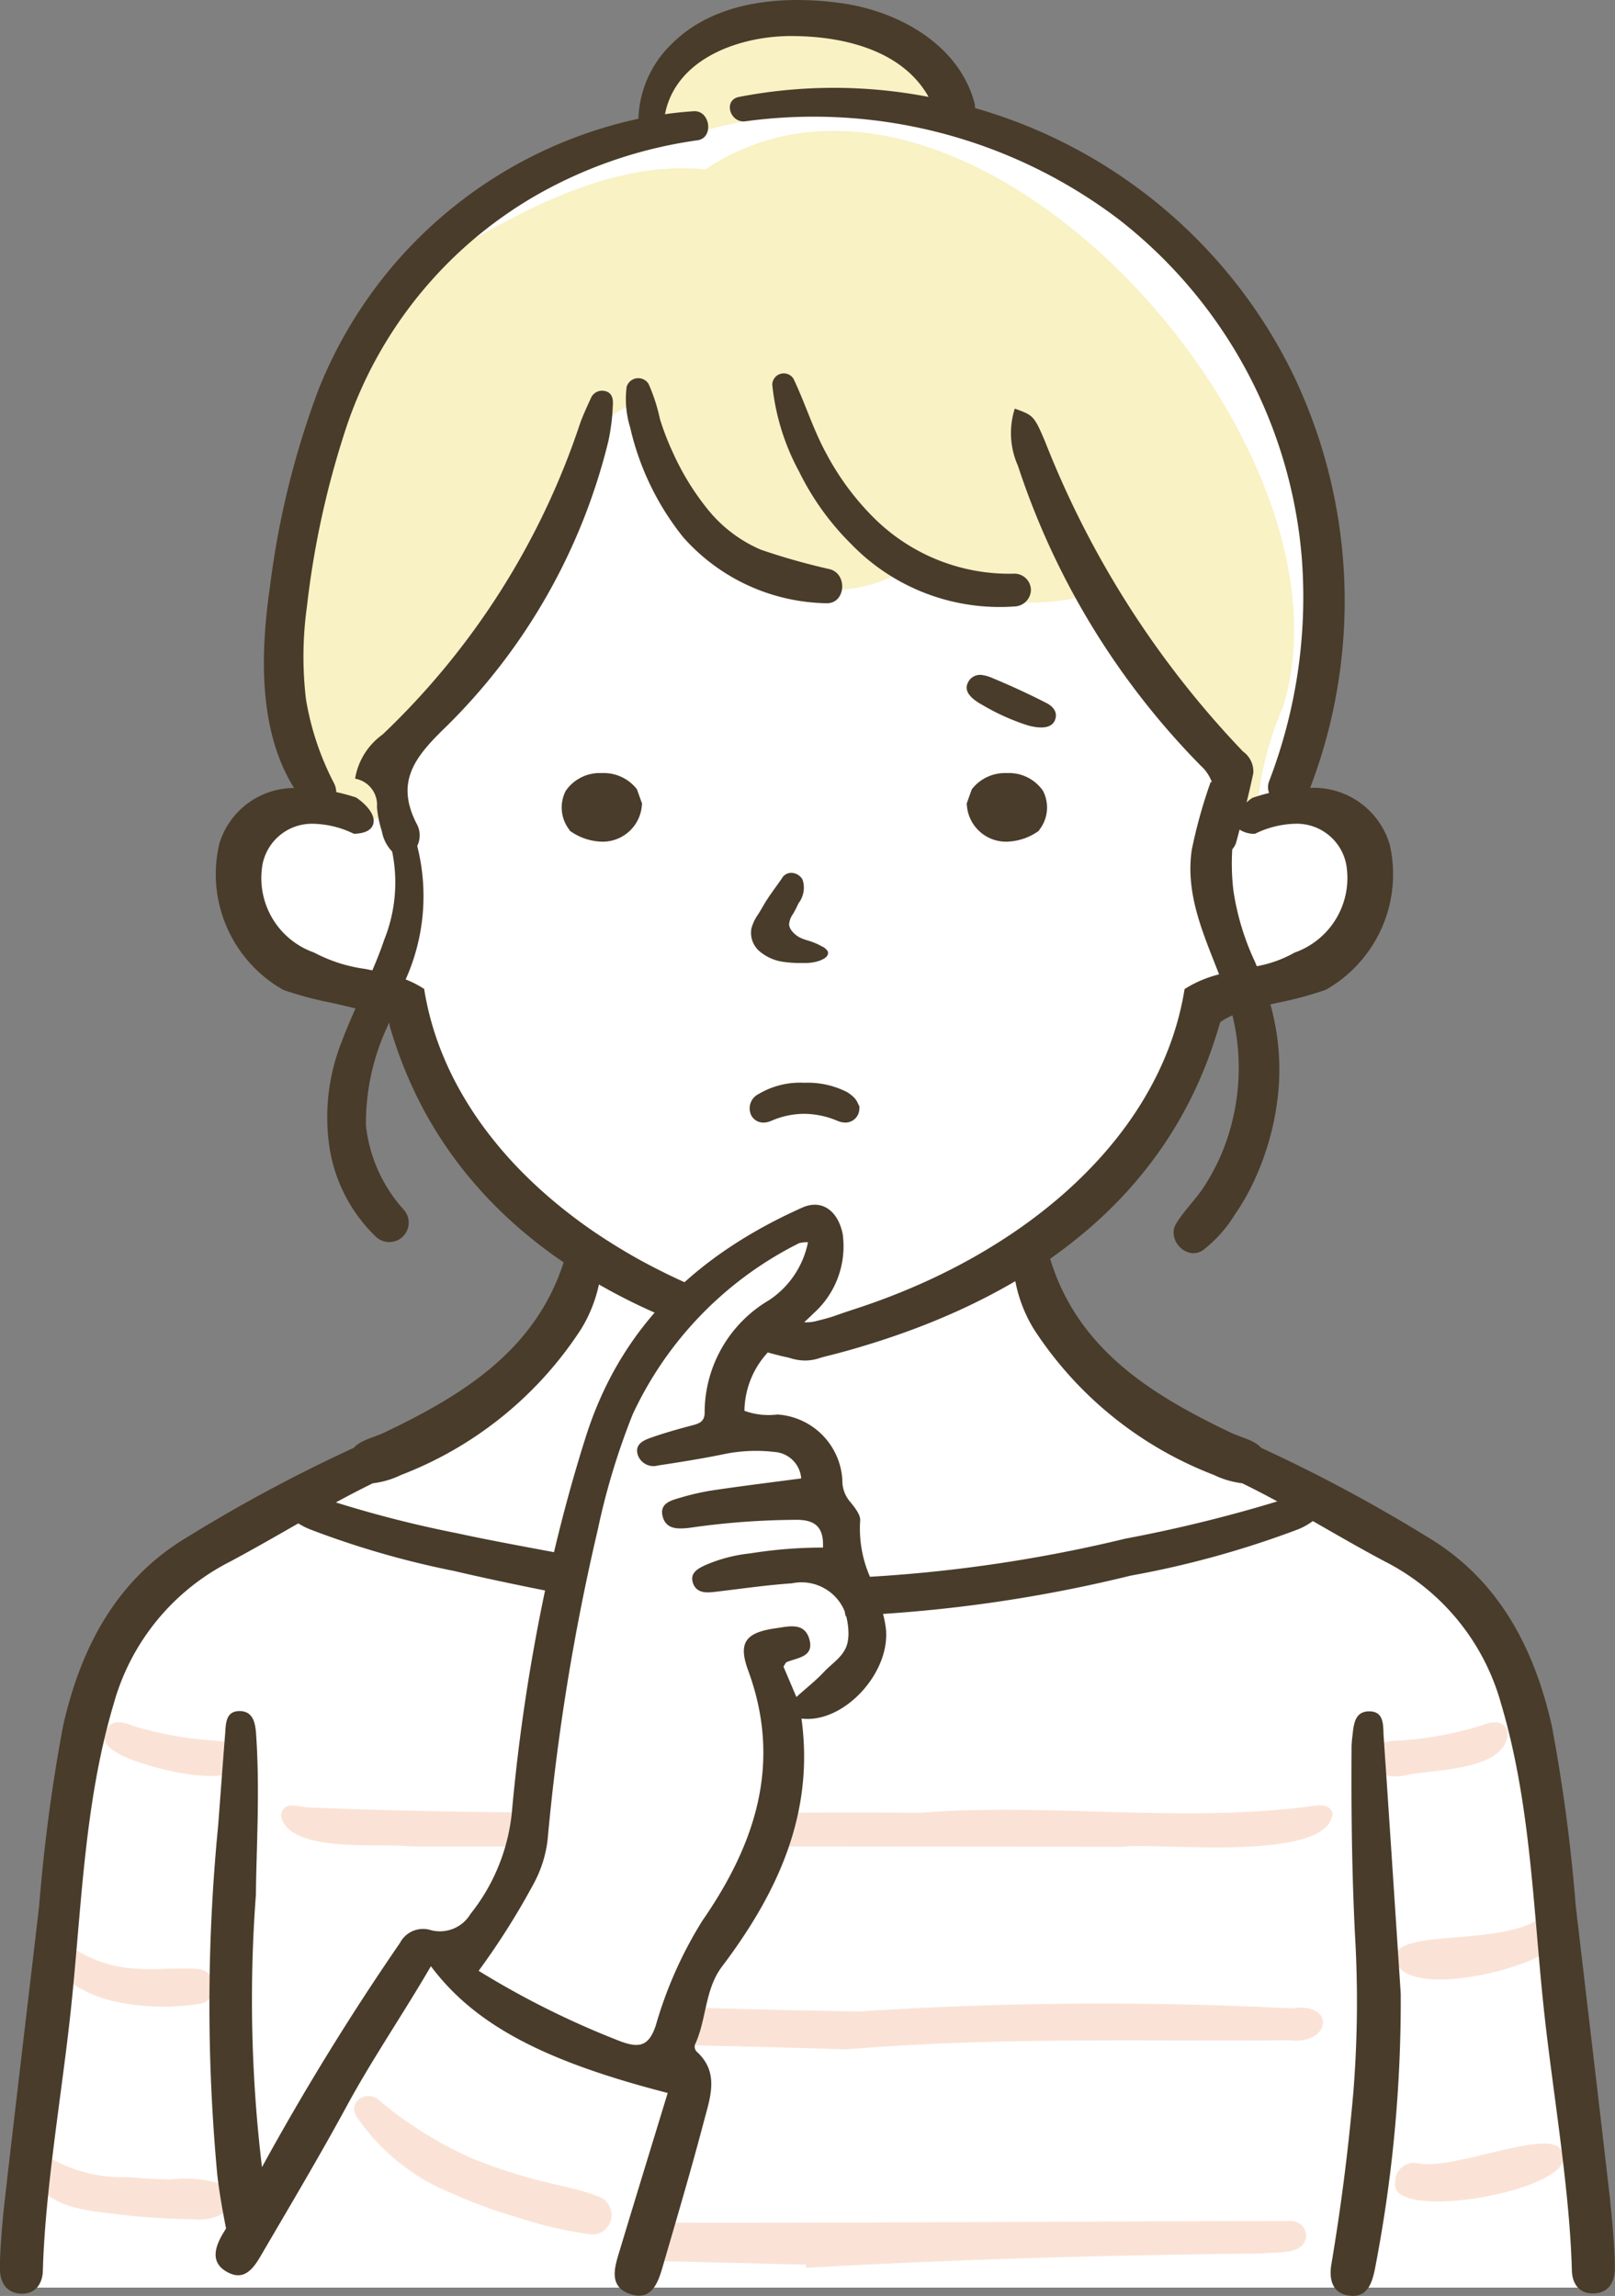 <svg xmlns="http://www.w3.org/2000/svg" width="65.747" height="93.49" viewBox="0 0 65.747 93.49"><rect x="0" y="0" width="65.747" height="93.49" fill="#808080" stroke="none"/><defs><clipPath id="a"><path data-name="長方形 1497" fill="none" d="M0 0h65.747v93.49H0z"/></clipPath></defs><g data-name="グループ 1943"><g data-name="グループ 1859" clip-path="url(#a)"><path data-name="パス 3253" d="M32.605.678c-.889-.067-5.552.826-5.751 2.9-.236 1.024.23.934-.482 1.532a22.687 22.687 0 0 1-3.767 1.884c-6.219 3.2-9.471 7.968-10.657 15.476-.937 4.44-.937 5.966.389 8.861.239.838 1.279.881.011 1.309s-1.508.1-2.076 1-1.108 3.173 0 4.52 1.394.975 2.934 1.636 2.176.247 2.884 1.206 2.552 5.019 3.022 5.713c1.767 2.641 6.909 4.577 2.566 8.088-1.766 1.437-1.463 2.681-5.658 4.61s-7.783 2.754-9.848 5.119c-5.2 3.7-4.873 25.292-5.688 28.618h64.39c-.719-6.675-1.2-17.383-2.934-24.4-2.188-5.5-5.392-5.7-11.376-9.19-5.411-3.179-7.675-4.016-8.621-8.831 6.369-4.913 4.125-3.745 7.394-9.789 1.846-1.181 5.919-.855 6.556-3.951.239-1.706 1.048-2.335-.27-3.173a6.744 6.744 0 0 0-2.754-.954c-.567-1.908 1.489-4.637 1.078-9.493a34.386 34.386 0 0 0-2.754-8.861c-.958-2.275-1.766-4.52-6.227-6.855S39.338 5.947 38.71 4.18c-.212-2.511-4.878-4.034-6.107-3.5" fill="#fff"/><path data-name="パス 3254" d="M52.588 81.78a152.3 152.3 0 0 0-17.589.125c-2.383-.034-4.764-.1-7.143-.164a7.98 7.98 0 0 1-.354 1.528q3.474.073 6.945.18c6.2-.515 12.253-.313 18.091-.369 1.611.193 1.885-1.561.05-1.3" fill="#fae3d6"/><path data-name="パス 3255" d="M52.588 90.437c-8.629.013-17.26.086-25.892.066a12.942 12.942 0 0 1-.5 1.552l6.61.16v.129c6.158-.348 12.379-.52 18.565-.583.59-.082 1.778.1 1.8-.746a.6.6 0 0 0-.574-.577" fill="#fae3d6"/><path data-name="パス 3256" d="M53.379 73.547c-5.269.7-10.592-.144-15.886.266q-2.8-.013-5.614 0a6.945 6.945 0 0 1-.48 1.373c4.64 0 9.315.01 14.312.016 1.191-.2 8.464.694 8.538-1.394-.145-.353-.527-.321-.87-.259" fill="#fae3d6"/><path data-name="パス 3257" d="M21.372 73.804c-2.962-.026-5.92-.083-8.869-.21-.425-.051-.943-.26-1.07.31.262 1.6 4.023 1.123 5.313 1.283h4.4c.072-.46.138-.922.228-1.378" fill="#fae3d6"/><path data-name="パス 3258" d="M63.591 87.627c-.327-1.1-4.543.843-5.961.446a.769.769 0 0 0-.833.8c-.275 1.7 7.68.266 6.794-1.246" fill="#fae3d6"/><path data-name="パス 3259" d="M56.811 79.771c.276 1.726 5.882.408 6.635-.692.437-.447-.108-1.31-.677-1.03-1.584 1.267-6.1.419-5.959 1.722" fill="#fae3d6"/><path data-name="パス 3260" d="M8.691 70.873a14.639 14.639 0 0 1-3.281-.6c-.416-.162-.883-.3-1.1.223s.246.757.611.967c1.14.554 4.8 1.516 5.027.175-.066-.781-.7-.685-1.255-.765" fill="#fae3d6"/><path data-name="パス 3261" d="M57.188 72.301c1.01-.27 4.249-.134 4.192-1.821-.207-.456-.633-.391-1.024-.237a14.064 14.064 0 0 1-3.469.635c-1.692-.009-1.441 1.722.3 1.423" fill="#fae3d6"/><path data-name="パス 3262" d="M24.321 89.425c-.836-.322-1.749-.459-2.612-.7a20.922 20.922 0 0 1-2.521-.849 16.036 16.036 0 0 1-3.8-2.391c-.473-.377-1.226.089-.884.682a8.511 8.511 0 0 0 3.942 3.166 20.023 20.023 0 0 0 2.685.978 16.156 16.156 0 0 0 2.977.678.789.789 0 0 0 .783-.692.811.811 0 0 0-.571-.875" fill="#fae3d6"/><path data-name="パス 3263" d="M8.716 80.794a.724.724 0 0 0-.7-.622c-.894-.057-1.785.062-2.682-.024a5.158 5.158 0 0 1-2.107-.668.613.613 0 0 0-.742.961 5.345 5.345 0 0 0 2.567 1.134 9.437 9.437 0 0 0 3.154.005.711.711 0 0 0 .513-.787" fill="#fae3d6"/><path data-name="パス 3264" d="M9.009 88.94a4.618 4.618 0 0 0-2.04-.19c-.6-.015-1.2-.052-1.8-.1a5.828 5.828 0 0 1-2.877-.642c-.517-.338-1.126.322-.828.828.651 1.106 2.186 1.182 3.319 1.327.684.088 1.372.139 2.06.171.344.016.688.029 1.032.031a2.069 2.069 0 0 0 1.136-.192.724.724 0 0 0 0-1.238" fill="#fae3d6"/><path data-name="パス 3265" d="M52.204 28.87C55.716 18.011 39.238-.12 28.712 6.9c-3.921-.407-7.752 1.827-11.013 3.769-3.876 3.747-6.757 9.566-5.939 15.048-.077 2.612.219 5.434 1.817 7.532.4-.045 2.434.284 2.724-.081-.722-2.421 1.122-4.124 2.844-5.557 1.312-2.427 3-4.515 3.975-7.128.5-1.333 1.174-3.948 2.9-3.985.162 5.019 6.443 9.529 10.977 6.6a9.167 9.167 0 0 0 6.949 1.22c1.174.8 1.918 2.458 3.019 3.585 1.393 1.425 3.167 2.865 3.072 4.732.377-.009.754-.024 1.132-.031l.067-.185a13.23 13.23 0 0 1 .963-3.554" fill="#f8f2c4"/><path data-name="パス 3266" d="M26.339 16.705c.1.017-.075.052 0 0" fill="#fcf7ce"/><path data-name="パス 3268" d="M38.132 3.114c-2.748-3.672-11.08-3.42-11.57 1.865a5.082 5.082 0 0 0 1.077.637 26.326 26.326 0 0 1 9.7-1.119.925.925 0 0 0 .794-1.383" fill="#f8f2c4"/><path data-name="パス 3269" d="M65.557 89.659c-.459-4.025-.941-8.047-1.41-12.071a69.639 69.639 0 0 0-.971-7.305c-.726-3.221-2.19-5.975-5.046-7.686a63.447 63.447 0 0 0-6.79-3.642c-.266-.313-.833-.427-1.246-.624-3.3-1.575-6.308-3.456-7.39-7.233-.119-.414-.339-.7-.809-.6-.58.123-.6.607-.637 1.136a5.8 5.8 0 0 0 .834 2.493 15.247 15.247 0 0 0 7.325 5.932 3.637 3.637 0 0 0 1.152.339c.486.236.961.485 1.431.739a.363.363 0 0 0-.035.01 58.244 58.244 0 0 1-6.155 1.507 58.8 58.8 0 0 1-10.393 1.552 4.888 4.888 0 0 1-.4-2.276c.027-.245-.225-.553-.411-.781a1.319 1.319 0 0 1-.314-.893 2.833 2.833 0 0 0-2.643-2.658 2.857 2.857 0 0 1-1.343-.151 3.571 3.571 0 0 1 1.509-2.864 10.353 10.353 0 0 0 1.3-1.1 3.66 3.66 0 0 0 1.188-3.256c-.21-.959-.867-1.4-1.645-1.053-4.208 1.885-7.341 4.753-8.795 9.285-.5 1.57-.932 3.153-1.31 4.746-1.226-.231-2.832-.526-3.924-.768a46.982 46.982 0 0 1-4.955-1.259c.494-.268.993-.53 1.5-.778a3.636 3.636 0 0 0 1.152-.339 15.247 15.247 0 0 0 7.326-5.934 5.8 5.8 0 0 0 .834-2.493c-.037-.53-.057-1.014-.637-1.136-.471-.1-.691.188-.81.6-1.083 3.777-4.085 5.658-7.39 7.233-.413.2-.979.311-1.246.624a63.444 63.444 0 0 0-6.79 3.642c-2.856 1.711-4.321 4.465-5.046 7.686a69.663 69.663 0 0 0-.971 7.305c-.469 4.024-.951 8.046-1.41 12.071-.078.686-.2 2.047-.19 2.738.009.528.249.97.849 1s.884-.406.9-.935c.088-3.226.747-7.071 1.1-10.266.48-4.289.538-8.643 1.789-12.835a9.273 9.273 0 0 1 4.733-5.772c.935-.5 1.852-1.028 2.777-1.557a3.1 3.1 0 0 0 .465.238 36.217 36.217 0 0 0 5.881 1.7c1.078.255 2.529.562 3.7.794a76.994 76.994 0 0 0-1.339 8.893 7.9 7.9 0 0 1-1.7 4.283 1.45 1.45 0 0 1-1.6.658 1.056 1.056 0 0 0-1.264.511 105.7 105.7 0 0 0-5.622 9.136 57.192 57.192 0 0 1-.248-11.086c.021-1.927.167-4.212.012-6.5-.03-.444-.093-.994-.693-.984-.561.009-.54.533-.572.945-.1 1.243-.188 2.486-.284 3.728a74.984 74.984 0 0 0-.035 14.2c.083.735.214 1.465.358 2.193-.033.054-.065.11-.1.164-.319.524-.58 1.187.112 1.592.772.452 1.149-.207 1.471-.76 1.161-1.99 2.341-3.971 3.441-6 1.053-1.937 2.3-3.751 3.415-5.674 1.771 2.362 4.543 3.85 9.64 5.162-.669 2.193-1.325 4.327-1.97 6.466-.2.652-.432 1.413.423 1.715.88.311 1.146-.431 1.339-1.092.578-1.987 1.166-3.972 1.693-5.974.25-.95.626-1.964-.315-2.807a.3.3 0 0 1-.06-.277c.479-1.02.389-2.233 1.1-3.177 2.254-2.985 3.77-6.215 3.236-10.1 1.751.221 3.717-1.954 3.42-3.786a4.761 4.761 0 0 0-.1-.475 58.014 58.014 0 0 0 10.079-1.558 38.775 38.775 0 0 0 6.839-1.894 2.783 2.783 0 0 0 .579-.328c.975.556 1.939 1.118 2.924 1.64a9.272 9.272 0 0 1 4.733 5.772c1.25 4.192 1.309 8.547 1.789 12.835.358 3.2 1.016 7.04 1.1 10.266.014.529.287.961.9.935s.84-.468.849-1c.011-.691-.111-2.052-.19-2.738M34.534 66.641c-.018.723-.589 1.01-.984 1.433-.336.359-.726.665-1.129 1.028l-.526-1.239c.06-.085.085-.164.135-.184.441-.182 1.117-.208.921-.923s-.85-.527-1.357-.456c-1.244.175-1.556.581-1.134 1.727 1.39 3.781.283 7.08-1.868 10.186a16.817 16.817 0 0 0-1.9 4.28c-.282.828-.667.905-1.4.642a35.266 35.266 0 0 1-5.806-2.884 30.233 30.233 0 0 0 2.281-3.625 4.956 4.956 0 0 0 .525-1.7 91.314 91.314 0 0 1 2.044-12.64 28.58 28.58 0 0 1 1.421-4.693 14.72 14.72 0 0 1 6.774-6.971 1.171 1.171 0 0 1 .362-.037 3.7 3.7 0 0 1-1.583 2.357 5.313 5.313 0 0 0-2.624 4.56c.007.415-.258.473-.564.554-.548.144-1.094.3-1.627.488-.312.11-.669.273-.527.709a.676.676 0 0 0 .82.421c.923-.14 1.846-.287 2.759-.477a6.489 6.489 0 0 1 1.992-.073 1.169 1.169 0 0 1 1.078 1.077c-1.161.154-2.275.29-3.384.453a9.954 9.954 0 0 0-1.466.311c-.393.12-.959.219-.78.818.152.509.645.481 1.1.427a31.363 31.363 0 0 1 4.387-.324c.679.015 1.07.27 1.03 1.131a18.53 18.53 0 0 0-2.958.236 6.21 6.21 0 0 0-1.831.478c-.3.139-.649.322-.5.742.137.38.494.392.846.352 1.059-.123 2.116-.279 3.179-.353a1.9 1.9 0 0 1 2.146 1.137l.038.2h.025a2.956 2.956 0 0 1 .091.838" fill="#493c2a"/><path data-name="パス 3270" d="M55.747 69.685c-.646 0-.637.614-.7 1.09a4.147 4.147 0 0 0-.025.519c-.016 2.493.015 4.984.139 7.477a46.459 46.459 0 0 1-.066 6.428 88.71 88.71 0 0 1-.893 6.995c-.1.577.006 1.186.721 1.282s.919-.459 1.042-1.042a57.2 57.2 0 0 0 1.059-11.254c-.211-3.2-.447-6.831-.694-10.457-.029-.429.043-1.037-.584-1.037" fill="#493c2a"/><path data-name="パス 3271" d="M56.563 34.352a3.221 3.221 0 0 0-3.227-2.269 21.316 21.316 0 0 0-.733-16.92A20.74 20.74 0 0 0 39.712 4.406l-.019-.005a.891.891 0 0 0-.031-.248c-.663-2.367-3.1-3.692-5.378-4.019-2.344-.334-5.141-.127-6.913 1.63a4.416 4.416 0 0 0-1.381 3.072 18.137 18.137 0 0 0-13.043 11.078 35.16 35.16 0 0 0-1.959 7.992c-.379 2.648-.49 5.817.983 8.182a3.187 3.187 0 0 0-3.041 2.263 5.414 5.414 0 0 0 2.609 5.96 14.506 14.506 0 0 0 1.912.514c.353.078.7.155 1.022.24-.193.433-.38.869-.547 1.313a8.335 8.335 0 0 0-.519 4.3 6.415 6.415 0 0 0 1.9 3.686.791.791 0 0 0 1.118-1.118 6.113 6.113 0 0 1-1.527-3.4 9.331 9.331 0 0 1 .881-4.064l.057-.143a.951.951 0 0 1 .027.114c.005.028.01.052.014.066.022.077.046.154.069.23q.07.229.146.456c.1.3.21.6.325.89a17.1 17.1 0 0 0 .781 1.7 16.638 16.638 0 0 0 2.078 3.05 17.551 17.551 0 0 0 1.292 1.355 18.972 18.972 0 0 0 1.458 1.239c.51.391 1.056.769 1.622 1.123a23.697 23.697 0 0 0 3.403 1.759 9.968 9.968 0 0 1 1.214-1.235l-.083-.034c-.7-.306-1.391-.644-2.046-1s-1.293-.752-1.891-1.152a21.093 21.093 0 0 1-1.718-1.3 18.606 18.606 0 0 1-1.52-1.428 16.493 16.493 0 0 1-1.3-1.55 14.619 14.619 0 0 1-1.061-1.662 13.069 13.069 0 0 1-.8-1.764 12.118 12.118 0 0 1-.514-1.856c-.019-.1-.037-.2-.053-.3l-.011-.071-.062-.039a4.039 4.039 0 0 0-.692-.347 8.282 8.282 0 0 0 .471-5.435.977.977 0 0 0-.042-.939c-.828-1.662-.089-2.646 1.148-3.85a24.453 24.453 0 0 0 6.673-11.683 8.644 8.644 0 0 0 .186-1.495c.017-.23-.028-.494-.321-.557a.493.493 0 0 0-.58.305c-.154.335-.311.67-.435 1.017a30.9 30.9 0 0 1-8.041 12.665 2.764 2.764 0 0 0-1.117 1.796 1.08 1.08 0 0 1 .89 1.159 4.581 4.581 0 0 0 .2.984 1.592 1.592 0 0 0 .419.825 6.266 6.266 0 0 1-.323 3.591c-.142.423-.308.837-.483 1.247l-.306-.061a6.171 6.171 0 0 1-2.065-.664 3.215 3.215 0 0 1-2.1-3.594 2.049 2.049 0 0 1 2.081-1.65 3.934 3.934 0 0 1 1.622.4l.04.007h.025c.418-.023.666-.155.738-.393.126-.415-.391-.885-.7-1.086a8.844 8.844 0 0 0-.805-.219.843.843 0 0 0-.088-.355 11.428 11.428 0 0 1-1.145-3.426 14.767 14.767 0 0 1 .039-3.772 36.226 36.226 0 0 1 1.661-7.473 17.206 17.206 0 0 1 7.787-9.339 18.357 18.357 0 0 1 6.459-2.177c.669-.1.513-1.223-.16-1.182a15.33 15.33 0 0 0-1.171.122c.448-2.287 3.06-3.191 5.164-3.184s4.5.577 5.569 2.48a20.3 20.3 0 0 0-7.719 0c-.658.128-.366 1.085.273.991a20.541 20.541 0 0 1 15.21 4.012A19.481 19.481 0 0 1 53 22.768a20.9 20.9 0 0 1-1.335 9.047.673.673 0 0 0 0 .475 7.456 7.456 0 0 0-.681.2 2.164 2.164 0 0 0-.235.18c.1-.4.189-.792.274-1.19a1 1 0 0 0-.418-.877 38.676 38.676 0 0 1-8.049-12.597c-.465-1.1-.492-1.091-1.244-1.367a3.262 3.262 0 0 0 .128 2.325 31.316 31.316 0 0 0 7.441 12.213 1.689 1.689 0 0 1 .46.683.414.414 0 0 0-.051-.027 20.283 20.283 0 0 0-.774 2.778c-.264 1.813.477 3.423 1.113 5.065a4.745 4.745 0 0 0-1.343.56l-.062.039-.011.071a12.065 12.065 0 0 1-.467 1.864 12.838 12.838 0 0 1-.757 1.782 14.227 14.227 0 0 1-1.023 1.682 16.092 16.092 0 0 1-1.269 1.571 18.21 18.21 0 0 1-1.492 1.45 20.649 20.649 0 0 1-1.693 1.319c-.593.415-1.223.811-1.872 1.178s-1.331.712-2.029 1.027a27.614 27.614 0 0 1-2.826 1.089c-.257.085-.513.17-.771.262-.222.08-.429.133-.649.189l-.149.038a1.485 1.485 0 0 1-.38.047 2.549 2.549 0 0 1-.642-.1l-.239-.064a14.122 14.122 0 0 0-1.353 1.207c.373.109.754.214 1.138.313.063.017.127.03.19.044a2.656 2.656 0 0 1 .29.073 2.054 2.054 0 0 0 .534.083h.063a1.893 1.893 0 0 0 .573-.107c.131-.04.265-.073.4-.106a28.439 28.439 0 0 0 1.388-.387c.744-.224 1.472-.471 2.163-.734s1.367-.549 2.005-.85 1.263-.628 1.846-.965a20.51 20.51 0 0 0 3.205-2.281 17.994 17.994 0 0 0 1.355-1.311 16.978 16.978 0 0 0 1.188-1.426 16.622 16.622 0 0 0 1.016-1.533 16.906 16.906 0 0 0 .846-1.654 17.611 17.611 0 0 0 .672-1.767q.105-.325.2-.655a2.531 2.531 0 0 1 .5-.278 9.1 9.1 0 0 1-.315 5.309 8.813 8.813 0 0 1-.806 1.608c-.346.553-.826 1-1.167 1.554-.408.658.421 1.538 1.089 1.089a5.292 5.292 0 0 0 1.274-1.417 9.29 9.29 0 0 0 .862-1.528 11.084 11.084 0 0 0 .933-3.555 9.81 9.81 0 0 0-.323-3.5v-.009l.325-.072a14.24 14.24 0 0 0 1.927-.521 5.41 5.41 0 0 0 2.594-5.953m-3.869 4.441a4.868 4.868 0 0 1-1.534.552l-.076-.184a10.43 10.43 0 0 1-.875-2.89 9.363 9.363 0 0 1-.047-1.687.73.73 0 0 0 .161-.289c.049-.17.091-.342.137-.513a1.093 1.093 0 0 0 .6.172l.04-.008.019-.009a3.9 3.9 0 0 1 1.6-.393 2.049 2.049 0 0 1 2.081 1.65 3.221 3.221 0 0 1-2.112 3.6" fill="#493c2a"/><path data-name="パス 3272" d="M32.514 36.773a1.04 1.04 0 0 0 .159-.953.536.536 0 0 0-.47-.278.439.439 0 0 0-.383.243l-.322.452c-.09.126-.18.252-.263.381-.068.1-.131.213-.194.32a8.524 8.524 0 0 1-.177.294 1.761 1.761 0 0 0-.277.591.992.992 0 0 0 .319.9 1.9 1.9 0 0 0 1.01.447 4.724 4.724 0 0 0 .594.044h.215a1.894 1.894 0 0 0 .593-.078c.3-.1.432-.235.382-.394a.516.516 0 0 0-.248-.209l-.027-.015a2.644 2.644 0 0 0-.326-.15c-.072-.028-.148-.051-.223-.074a1.979 1.979 0 0 1-.276-.1.99.99 0 0 1-.367-.292.477.477 0 0 1-.109-.261.842.842 0 0 1 .158-.421 4.437 4.437 0 0 0 .233-.458" fill="#493c2a"/><path data-name="パス 3273" d="M40.986 31.48a1.707 1.707 0 0 0-1.408.64l-.019.027-.208.583.01.06a1.6 1.6 0 0 0 1.612 1.483 2.325 2.325 0 0 0 1.269-.409l.045-.03.027-.046a1.478 1.478 0 0 0 .144-1.59 1.684 1.684 0 0 0-1.473-.718" fill="#493c2a"/><path data-name="パス 3274" d="M25.915 32.12a1.707 1.707 0 0 0-1.408-.64 1.684 1.684 0 0 0-1.473.718 1.478 1.478 0 0 0 .144 1.59l.027.046.045.03a2.325 2.325 0 0 0 1.269.409 1.6 1.6 0 0 0 1.612-1.483l.01-.06-.208-.583z" fill="#493c2a"/><path data-name="パス 3275" d="M31.076 45.712a.829.829 0 0 0 .321-.071 3.392 3.392 0 0 1 1.339-.287 3.55 3.55 0 0 1 1.367.29.819.819 0 0 0 .313.067.569.569 0 0 0 .568-.575l.007-.078-.037-.069a.822.822 0 0 1-.025-.051.811.811 0 0 0-.136-.221 1.42 1.42 0 0 0-.316-.251 3.521 3.521 0 0 0-1.729-.376 3.3 3.3 0 0 0-1.867.46.65.65 0 0 0-.3.861.553.553 0 0 0 .5.3" fill="#493c2a"/><path data-name="パス 3276" d="M42.947 29.32c.112-.265-.017-.524-.344-.692-.739-.379-1.5-.729-2.262-1.043l-.053-.021a1.282 1.282 0 0 0-.129-.041 1.084 1.084 0 0 0-.141-.029.545.545 0 0 0-.628.334c-.13.29.071.583.595.873l.037.021a9.023 9.023 0 0 0 1.825.817 2.587 2.587 0 0 0 .335.069c.611.08.728-.2.767-.288" fill="#493c2a"/><path data-name="パス 3277" d="M41.301 23.36a7.816 7.816 0 0 1-5.734-2.282 10.884 10.884 0 0 1-1.92-2.594c-.54-.984-.862-2.05-1.342-3.058a.468.468 0 0 0-.866.234 9.411 9.411 0 0 0 1.093 3.544 10.946 10.946 0 0 0 2.122 2.952 8.409 8.409 0 0 0 6.647 2.539.688.688 0 0 0 .668-.668.674.674 0 0 0-.668-.668" fill="#493c2a"/><path data-name="パス 3278" d="M33.606 24.562c.809.063.929-1.167.187-1.382a26.824 26.824 0 0 1-2.815-.795 5.624 5.624 0 0 1-2.1-1.563 10.545 10.545 0 0 1-1.483-2.39 10.786 10.786 0 0 1-.527-1.362 7.373 7.373 0 0 0-.463-1.435.494.494 0 0 0-.894.117 3.912 3.912 0 0 0 .143 1.653 11.061 11.061 0 0 0 2.165 4.477 7.96 7.96 0 0 0 5.79 2.681" fill="#493c2a"/></g></g></svg>